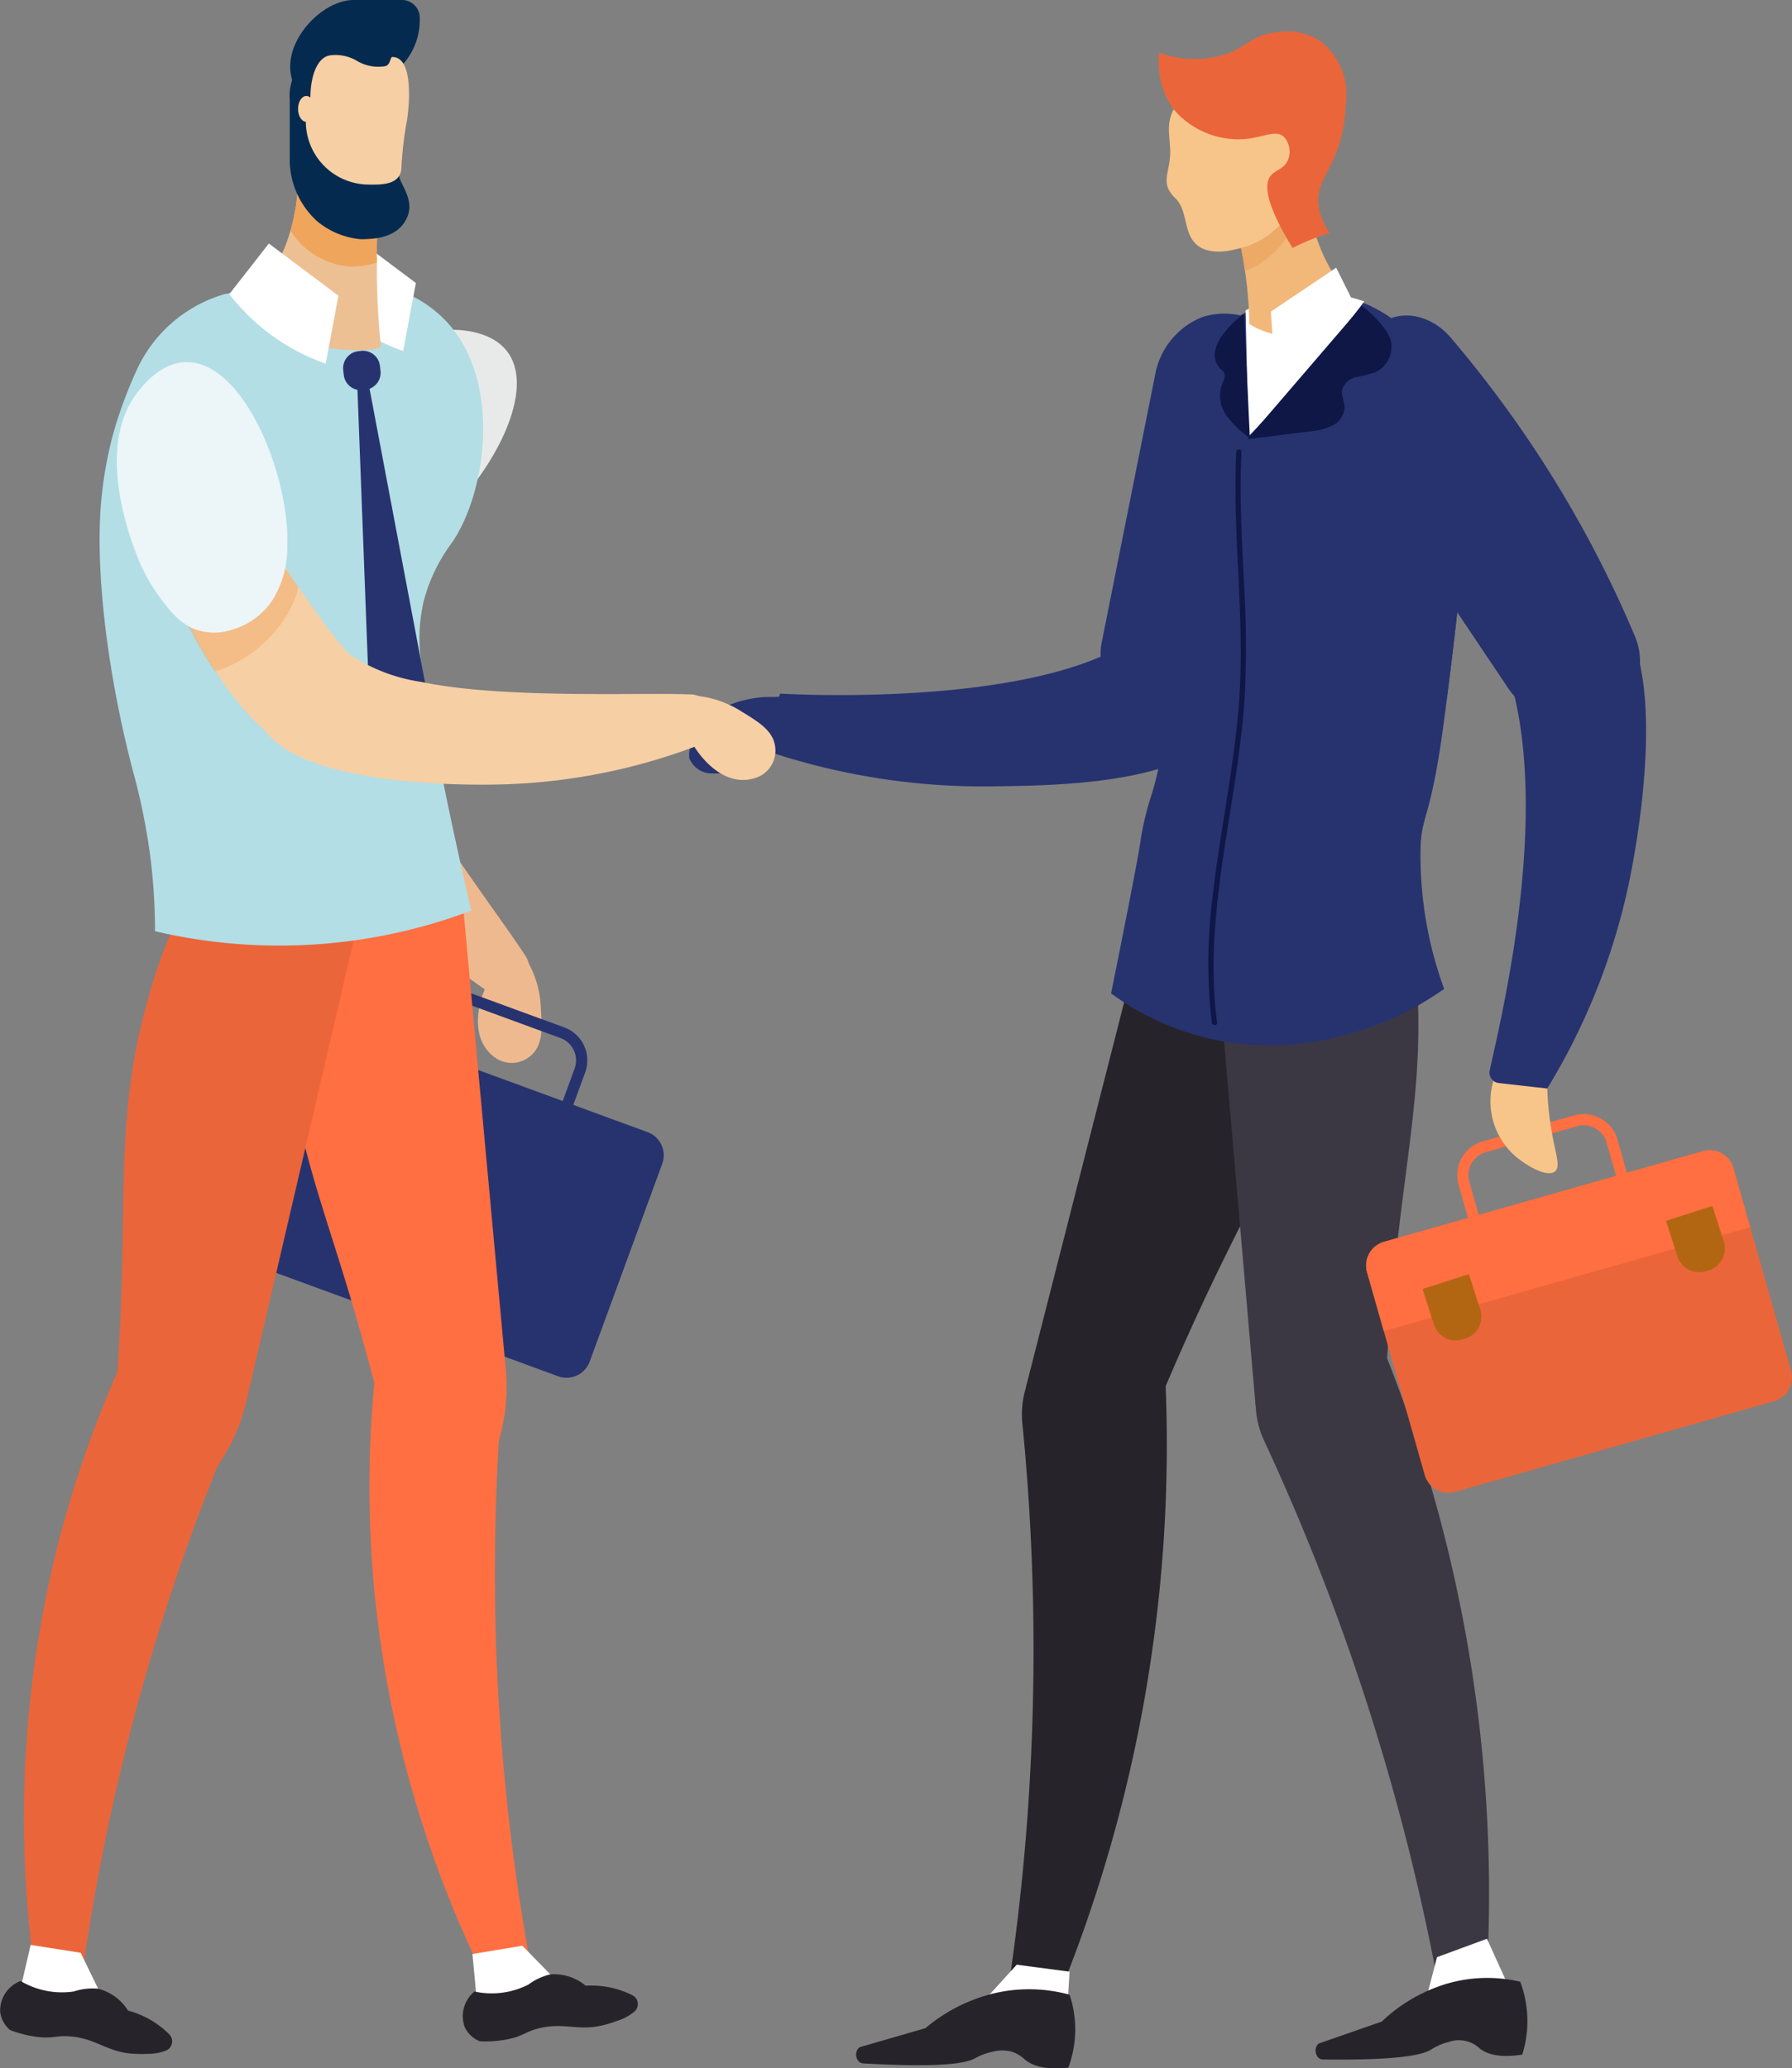 <svg xmlns="http://www.w3.org/2000/svg" width="150.898" height="174.164" viewBox="0 0 150.898 174.164"><rect x="0" y="0" width="150.898" height="174.164" fill="#808080" stroke="none"/><g transform="translate(-1013 -1051)"><g transform="translate(1071.004 1077.401)"><path d="M143.454,149.538a2.044,2.044,0,0,1-1.977-1.279,2.5,2.5,0,0,1,.627-1.96,7.509,7.509,0,0,1,2.6-2.469,9.471,9.471,0,0,1,3.953-.73c1.247-.049,2.682-.02,3.494.931,2.063,2.419-1.489,2.723-2.813,3.248C147.383,148.049,145.669,149.644,143.454,149.538Z" transform="translate(-141.435 -110.812)" fill="#27336f"/><path d="M158.778,132.1a57.183,57.183,0,0,0,18.281,2.764c6.778-.094,18.187-.25,21.447-6.742,2.231-4.437.287-11.1-2.255-11.716-1.833-.443-3.022,2.493-6.249,5.273-7.89,6.791-30.763,5.372-30.763,5.372h0A8.6,8.6,0,0,0,158.778,132.1Z" transform="translate(-151.55 -95.046)" fill="#27336f"/><path d="M229.822,99.943a18.834,18.834,0,0,1-1.94-2.911s-2.354-2.173-1.817-4.868q2.282-11.441,4.568-22.886a6.463,6.463,0,0,1,3.924-4.6,6.132,6.132,0,0,1,4.781.459,6.3,6.3,0,0,1,2.136,1.558c2.7,3.067.582,7.234-1.534,18.916a36.429,36.429,0,0,1-1.616,6.282,31.538,31.538,0,0,1-1.94,4.519c-1.177,2.194-1.89,3.432-3.289,3.887A4.485,4.485,0,0,1,229.822,99.943Z" transform="translate(-191.314 -64.383)" fill="#27336f"/></g><path d="M236.182,181.49c-1.825,9.407-5.29,15.136-9.341,23.472a217.364,217.364,0,0,0-8.78,20.8,10.811,10.811,0,0,1-5.708-6.094c-1.431-3.621-1.948-3.719-1.718-4.892L222.7,167.487c.472-.185,9.255-3.5,12.987,1.357C236.17,169.471,238,172.1,236.182,181.49Z" transform="translate(888.777 952.946)" fill="#26242a"/><path d="M211.7,329.46l-4.6.168a192.181,192.181,0,0,0,2.063-24.682,193.068,193.068,0,0,0-.9-22.689,7.617,7.617,0,0,1,1-4.662,4.78,4.78,0,0,1,2.784-2.321c1.484-.381,3.006.812,5.179,1.222a5.4,5.4,0,0,1,3.071,1.948,122.777,122.777,0,0,1-8.6,51.017Z" transform="translate(890.831 888.651)" fill="#26242a"/><path d="M207.7,408.476l-7.828-1.029,3.646-4.006,4.449.586Z" transform="translate(895.097 812.998)" fill="#fff"/><path d="M176.4,414.724c6.266.357,8.587.029,9.378-.422a5.4,5.4,0,0,1,1.587-.582,3.084,3.084,0,0,1,1.579.033,2.988,2.988,0,0,1,1.042.636c.558.476,1.587.914,3.67.689a9.238,9.238,0,0,0,.107-6.139,12.905,12.905,0,0,0-6.307-.131,14.1,14.1,0,0,0-5.835,2.948l-5.528,1.6C175.55,413.736,175.771,414.712,176.4,414.724Z" transform="translate(909.305 810.026)" fill="#26242a"/><path d="M264.886,172.776c1.378,9.481,0,16.03-1.078,25.24a216.692,216.692,0,0,0-1.431,22.529,10.82,10.82,0,0,1-7.4-3.871c-2.542-2.944-3.063-2.87-3.235-4.051L247.54,164c.385-.328,7.582-6.352,12.708-3C260.908,161.433,263.508,163.316,264.886,172.776Z" transform="translate(866.975 956.617)" fill="#3b3843"/><path d="M277.363,327.216l-4.285,1.677a192.767,192.767,0,0,0-14.521-45.1,7.656,7.656,0,0,1-.595-4.732,4.763,4.763,0,0,1,1.866-3.108c1.275-.849,3.108-.226,5.29-.558a5.37,5.37,0,0,1,3.539.824,122.7,122.7,0,0,1,8.706,51Z" transform="translate(860.911 888.566)" fill="#3b3843"/><path d="M299.15,402.17l-7.41,2.731,1.366-5.241,4.207-1.55Z" transform="translate(840.9 816.143)" fill="#fff"/><path d="M256.416,94.543c-.057.459-.119.935-.185,1.423,0,.041-.012.086-.016.127-1.119,8.632-1.944,8.115-2.009,11.006a32.664,32.664,0,0,0,1.989,11.822,25.68,25.68,0,0,1-8.718,3.978,23.116,23.116,0,0,1-10.231.377,22.835,22.835,0,0,1-9.1-3.978c1.37-6.791,2.239-11.244,2.456-12.688a24.029,24.029,0,0,1,.64-3.006c.135-.488.254-.845.316-1.05,1.6-5.04,1.882-13.405,1.386-17.038-.193-1.386-.422-2.5-.574-4.023,0-.041-.086-.947-.131-1.9-.209-4.519-.328-7.131.353-9.514,1.48-5.171,6.315-7.812,6.688-8.009l.185-.094a12.792,12.792,0,0,1,8.8-1.2c.221.057.439.127.66.2a11.4,11.4,0,0,1,3.354,1.874c.3.23.57.467.824.709.049.045.1.09.144.135A12.97,12.97,0,0,1,256.1,67.86a54.672,54.672,0,0,1,1.5,7.787C258.04,79.255,258,82.122,256.416,94.543Z" transform="translate(878.413 1015.351)" fill="#27336f"/><path d="M265.753,60.868c-1.279,1.694-2.665,3.436-4.17,5.212-1.89,2.235-3.764,4.285-5.589,6.159q-.117-5.308-.234-10.613a12.209,12.209,0,0,1,3.5-1.255A12.529,12.529,0,0,1,265.753,60.868Z" transform="translate(862.125 1015.515)" fill="#fff"/><g transform="translate(1110.577 1053.652)"><path d="M252.26,40.166a36.621,36.621,0,0,1,1.226,4.974c.062.353.115.7.164,1.037a36.422,36.422,0,0,1,.369,4.462,6.377,6.377,0,0,0,5.327.681,6.173,6.173,0,0,0,3.3-2.809,14.831,14.831,0,0,1-2.227-3.322,15.062,15.062,0,0,1-1.5-5.61c-.271.025-.541.049-.812.07Z" transform="translate(-246.387 -26.002)" fill="#f2b879"/><path d="M252.26,40.267a36.621,36.621,0,0,1,1.226,4.974c.062.353.115.7.164,1.037a5.8,5.8,0,0,0,1.616-.906,6.8,6.8,0,0,0,2.862-4.4,5.043,5.043,0,0,0-.021-1.218Z" transform="translate(-246.387 -26.102)" fill="#eda966"/><path d="M240.3,26.315c.976.947.685,2.682,1.583,3.7.837.951,2.333.882,3.559.558a6.788,6.788,0,0,0,4.351-2.94,8.308,8.308,0,0,0,.8-3.617c.115-2.108.025-4.429-1.366-6.016a5.812,5.812,0,0,0-5.048-1.673c-2.091.246-4.322,1.648-4.433,3.937-.041.845.16,1.677.09,2.526C239.7,24.392,239.053,25.11,240.3,26.315Z" transform="translate(-238.888 -12.257)" fill="#f7c589"/><path d="M249.2,24.7a18.573,18.573,0,0,1,2.022-.894c.381-.144.75-.267,1.107-.373a5.082,5.082,0,0,1-.951-2.473c-.152-1.751,1.037-2.665,1.776-5.073a11.879,11.879,0,0,0,.517-3.182,5.7,5.7,0,0,0-2.2-5.487,5.568,5.568,0,0,0-3.892-.656c-1.755.283-2.272,1.156-3.814,1.755a8.511,8.511,0,0,1-5.778-.07,6.684,6.684,0,0,0,1.185,4.753,7.156,7.156,0,0,0,5.975,2.526c1.579-.119,2.616-.82,3.322-.193a1.842,1.842,0,0,1,.361,1.915c-.3.783-1.05.878-1.443,1.337C246.8,19.263,246.858,20.854,249.2,24.7Z" transform="translate(-237.938 -6.468)" fill="#eb653a"/></g><path d="M251.915,64.42a8.4,8.4,0,0,0-1.632,1.558,3.6,3.6,0,0,0-.8,1.521,1.688,1.688,0,0,0,.463,1.587,1.349,1.349,0,0,1,.238.221c.234.32-.012.755-.156,1.128a2.874,2.874,0,0,0,.418,2.583A8.495,8.495,0,0,0,252.4,74.9Z" transform="translate(865.847 1012.997)" fill="#0e1746"/><g transform="translate(1114.746 1088.848)"><path d="M250.456,92.512c-.308,6.393.574,12.77.34,19.158-.226,6.233-1.673,12.327-2.354,18.506a42.872,42.872,0,0,0-.041,10.379c.037.279.48.283.443,0-.824-6.2.254-12.384,1.222-18.5.476-3.018.927-6.049,1.115-9.1a88.566,88.566,0,0,0-.082-9.563c-.172-3.625-.373-7.254-.2-10.887.008-.283-.435-.279-.447,0Z" transform="translate(-248.104 -92.297)" fill="#0e1746"/></g><path d="M285.174,99.245l-7.414-18.33c-2.075-5.126-.275-10.69,4.015-12.429.078-.033.16-.062.238-.086a12.971,12.971,0,0,1,2.854,4.166,54.668,54.668,0,0,1,1.5,7.787C286.8,83.958,286.757,86.824,285.174,99.245Z" transform="translate(849.655 1010.649)" fill="#27336f"/><g transform="translate(1135.708 1144.805)"><path d="M314.431,239.2a2.792,2.792,0,0,1-.16.336,2.957,2.957,0,0,1-1.776,1.407l-7.693,2.186a2.958,2.958,0,0,1-3.654-2.038l-1.813-6.381a2.958,2.958,0,0,1,2.038-3.654l7.693-2.186a2.958,2.958,0,0,1,3.654,2.038l1.813,6.381A2.989,2.989,0,0,1,314.431,239.2Zm-14.119-6.049a2.008,2.008,0,0,0-.07,1.3l1.813,6.381a2.015,2.015,0,0,0,2.485,1.386l7.693-2.186a2.01,2.01,0,0,0,1.382-2.485l-1.812-6.381a2.01,2.01,0,0,0-2.485-1.382l-7.693,2.186A2,2,0,0,0,300.313,233.148Z" transform="translate(-299.223 -228.753)" fill="#ff6f41"/></g><path d="M314.864,257.324l-26.855,7.631a2.078,2.078,0,0,1-2.567-1.435l-3.436-12.089-1.411-4.966a2.077,2.077,0,0,1,1.431-2.567l26.855-7.631a2.078,2.078,0,0,1,2.567,1.435l1.411,4.966,3.436,12.089A2.077,2.077,0,0,1,314.864,257.324Z" transform="translate(847.522 911.666)" fill="#eb653a"/><path d="M312.859,242.668l-30.854,8.763-1.411-4.966a2.077,2.077,0,0,1,1.431-2.567l26.855-7.631a2.077,2.077,0,0,1,2.567,1.435Z" transform="translate(847.522 911.666)" fill="#ff6f41"/><path d="M345.741,253.081l-.23.074a1.931,1.931,0,0,1-2.428-1.247l-.939-2.924a.072.072,0,0,1,.045-.09l3.769-1.21a.072.072,0,0,1,.09.045l.939,2.924A1.924,1.924,0,0,1,345.741,253.081Z" transform="translate(811.166 904.885)" fill="#b36612"/><path d="M295.741,267.081l-.23.074a1.931,1.931,0,0,1-2.428-1.247l-.939-2.924a.072.072,0,0,1,.045-.09l3.769-1.21a.072.072,0,0,1,.09.045l.939,2.924A1.924,1.924,0,0,1,295.741,267.081Z" transform="translate(840.663 896.626)" fill="#b36612"/><path d="M308,226.6a6.154,6.154,0,0,1-1.271-7.287c1.366.242,2.735.488,4.1.73a25.4,25.4,0,0,0,.111,2.6c.32,3.432,1.165,4.872.549,5.376C310.817,228.565,308.984,227.5,308,226.6Z" transform="translate(832.451 921.622)" fill="#f7c589"/><path d="M310.708,163.682a54.95,54.95,0,0,0,6.992-17.867c.385-1.94,3.933-19.86-2.444-23.148-2.366-1.218-6.106-.431-7.492,1.571-1.226,1.771-.385,4.174.033,5.774,3.01,11.552-1.009,27.893-1.936,32.149a.886.886,0,0,0,.767,1.062C307.986,163.374,309.347,163.53,310.708,163.682Z" transform="translate(832.581 978.977)" fill="#27336f"/><path d="M297.591,97.954l-3.055.5a5.193,5.193,0,0,1-4.974-2.444L277.715,78.369c-3.084-4.593-2.469-10.408,1.374-12.987h0c1.7-1.14,4.142-.6,5.725,1.251A97.02,97.02,0,0,1,294.852,80.8a95.852,95.852,0,0,1,5.474,10.965C301.519,94.608,300.224,97.519,297.591,97.954Z" transform="translate(850.332 1012.781)" fill="#27336f"/><path d="M256.12,74.042q2.62-.332,5.245-.66a5.355,5.355,0,0,0,1.9-.48,1.842,1.842,0,0,0,1.046-1.554c-.008-.5-.3-.984-.205-1.472a1.571,1.571,0,0,1,1.189-1.07,13.045,13.045,0,0,0,1.632-.418,2.348,2.348,0,0,0,1.222-2.829,3.7,3.7,0,0,0-.656-1.078,10.053,10.053,0,0,0-1.722-1.669Z" transform="translate(861.913 1013.946)" fill="#0e1746"/><path d="M270.772,413.028c6.1.074,8.337-.353,9.087-.837a5.165,5.165,0,0,1,1.517-.652,2.563,2.563,0,0,1,2.571.549c.562.451,1.579.841,3.592.525a9.438,9.438,0,0,0-.172-6.135,12.173,12.173,0,0,0-6.13.152,13.591,13.591,0,0,0-5.536,3.207l-5.294,1.841C269.894,412.081,270.153,413.044,270.772,413.028Z" transform="translate(853.646 811.394)" fill="#26242a"/><path d="M267.779,57.623a13.139,13.139,0,0,1-6.536,5.4c-.094-1.452-.189-2.907-.283-4.359q2.75-1.845,5.495-3.695C266.9,55.852,267.337,56.737,267.779,57.623Z" transform="translate(859.058 1018.572)" fill="#fff"/><path d="M59.261,116.7a2.256,2.256,0,0,1-1.308.869,1.877,1.877,0,0,1-.886-.066l-1.222-.39a4.445,4.445,0,0,1-2.62-.869c-2.284-1.8-2.444-6.426-.365-11.9.336-.89.734-1.8,1.193-2.731q1.31-2.59,2.612-5.183l9.1,2.907a32.759,32.759,0,0,0-3.17,6.955c-.472,1.279-.767,2.083-.9,2.5a40.066,40.066,0,0,0-1.312,5.2A4.993,4.993,0,0,1,59.261,116.7Z" transform="translate(982.683 994.113)" fill="#efb98f"/><path d="M99.676,203.929a3.351,3.351,0,0,1-.832-.775c-1.443-1.895-.3-4.687-.16-5.007q1.409-1.771,2.813-3.547a8.321,8.321,0,0,1,1.115,1.735,8.637,8.637,0,0,1,.812,3.375c.1,1.575.189,2.977-.73,3.875a2.512,2.512,0,0,1-1.439.705A2.449,2.449,0,0,1,99.676,203.929Z" transform="translate(955.12 936.199)" fill="#efb98f"/><path d="M71.061,154.671a50.1,50.1,0,0,1-12.171-11.679c-1.066-1.448-11.006-14.939-7.033-20.056,1.981-2.555,7.32-2.887,8.841-.98.714.894-.16,1.972-.144,4.548a14.663,14.663,0,0,0,1.562,6.049c2.743,6.442,9.969,15.73,12.118,19.1a1.757,1.757,0,0,1,.336,1.337C74.289,154.048,72.468,154.483,71.061,154.671Z" transform="translate(982.964 979.774)" fill="#efb98f"/><path d="M65.5,103.921c-2.682,1.2-7.029.615-9.891-1.657.336-.89.734-1.8,1.193-2.731q1.31-2.59,2.612-5.183l9.1,2.907A30.167,30.167,0,0,0,65.5,103.921Z" transform="translate(980.2 995.34)" fill="#eda264" opacity="0.53"/><path d="M73.718,67.71c-5.7-.25-10.162,6.262-11.191,7.763A15.654,15.654,0,0,0,60.4,80.11a6.157,6.157,0,0,0-.283,2.7,4.772,4.772,0,0,0,1.755,2.838,6.112,6.112,0,0,0,3.933,1.423,8.31,8.31,0,0,0,4.535-1.562c5.056-3.256,10.6-11.888,7.906-15.825C76.99,67.853,74.423,67.739,73.718,67.71Z" transform="translate(977.568 1011.06)" fill="#e8eaea"/><g transform="translate(1046.742 1134.584)"><path d="M94.308,218.272a2.529,2.529,0,0,1-.328.176,2.949,2.949,0,0,1-2.264.094l-7.508-2.752a2.96,2.96,0,0,1-1.759-3.8l2.284-6.225a2.964,2.964,0,0,1,3.8-1.759l7.508,2.752a2.96,2.96,0,0,1,1.759,3.8l-2.284,6.225A2.926,2.926,0,0,1,94.308,218.272Zm-7.865-13.188a2,2,0,0,0-.82,1.013l-2.284,6.225a2.013,2.013,0,0,0,1.2,2.579l7.508,2.752a2.007,2.007,0,0,0,2.579-1.193l2.284-6.229a2.007,2.007,0,0,0-1.193-2.579L88.207,204.9A2,2,0,0,0,86.443,205.084Z" transform="translate(-82.268 -203.829)" fill="#27336f"/></g><path d="M74.9,239.019l-26.212-9.612a2.077,2.077,0,0,1-1.234-2.67l6.106-16.649a2.077,2.077,0,0,1,2.67-1.234l26.212,9.612a2.077,2.077,0,0,1,1.234,2.67L77.57,237.785A2.078,2.078,0,0,1,74.9,239.019Z" transform="translate(985.087 927.866)" fill="#27336f"/><path d="M56.536,188.134c.308,9.1,2.706,15,5.261,23.435,1.132,3.732,2.534,8.747,3.9,14.881a4.055,4.055,0,0,0,7.5,1.1.014.014,0,0,1,0-.008l.012-.025A16.091,16.091,0,0,0,75.1,218.36q-1.821-19.751-3.641-39.5a3.349,3.349,0,0,0-2-2.772c-2.645-1.148-7.521-2.641-10.567.242C58.345,176.849,56.229,179.051,56.536,188.134Z" transform="translate(980.492 947.96)" fill="#ff6f41"/><path d="M83.063,329.558l4.375.012A183.367,183.367,0,0,1,84.8,284.593a7.261,7.261,0,0,0-1.1-4.4,4.544,4.544,0,0,0-2.723-2.116c-1.279-.283-2.477.246-4.88,1.329-.775.349-1.4.677-1.821.9a92.857,92.857,0,0,0,.066,18.4A94.006,94.006,0,0,0,83.063,329.558Z" transform="translate(970.257 886.996)" fill="#ff6f41"/><path d="M95.4,404.457l7.406-1.23-3.6-3.687-4.2.7Z" transform="translate(957.777 815.299)" fill="#fff"/><path d="M94.423,411.018a9.7,9.7,0,0,0,2.1-.127c1.575-.267,1.669-.689,2.961-.988,2.05-.476,3.211.258,5.245-.221a11,11,0,0,0,1.3-.4,4.028,4.028,0,0,0,.865-.385,4.323,4.323,0,0,0,.541-.377.838.838,0,0,0-.152-1.374c-.2-.1-.4-.193-.623-.279a7.746,7.746,0,0,0-3.322-.529,4.152,4.152,0,0,0-2.993-.951,5.067,5.067,0,0,0-1.845.861,6.817,6.817,0,0,1-4.531.578,2.679,2.679,0,0,0-.824,2.977A2.351,2.351,0,0,0,94.423,411.018Z" transform="translate(958.983 811.87)" fill="#26242a"/><path d="M25.96,187.574c-2.575,8.739-2.161,15.091-2.391,23.9-.1,3.9-.353,9.1-.992,15.353a4.057,4.057,0,0,0,6.774,3.408l.008-.008.021-.02a16.087,16.087,0,0,0,4.675-8.1q4.5-19.314,8.993-38.633a3.364,3.364,0,0,0-1.025-3.264c-2.145-1.923-6.3-4.876-10.1-3.1C31.234,177.433,28.531,178.856,25.96,187.574Z" transform="translate(999.701 946.838)" fill="#eb653a"/><path d="M5.658,330.2l4.15,1.39a183.1,183.1,0,0,1,11.671-43.517,7.242,7.242,0,0,0,.34-4.519A4.535,4.535,0,0,0,19.9,280.69c-1.124-.673-2.428-.545-5.052-.279-.849.086-1.542.2-2.013.283A93.047,93.047,0,0,0,7.1,298.175,94.144,94.144,0,0,0,5.658,330.2Z" transform="translate(1010.108 885.704)" fill="#eb653a"/><path d="M3.94,403.509l7.422,1.165L9.111,400.04,4.9,399.38Z" transform="translate(1010.682 815.393)" fill="#fff"/><path d="M.835,410.908a9.915,9.915,0,0,0,2.026.541c1.579.242,1.8-.127,3.121,0,2.1.193,2.969,1.259,5.048,1.439a10.735,10.735,0,0,0,1.357.025,4.324,4.324,0,0,0,.943-.09,4.244,4.244,0,0,0,.632-.189.838.838,0,0,0,.287-1.353c-.156-.156-.32-.312-.5-.463a7.677,7.677,0,0,0-2.985-1.55,4.155,4.155,0,0,0-2.542-1.845,5.172,5.172,0,0,0-2.026.234,6.818,6.818,0,0,1-4.482-.882,2.668,2.668,0,0,0-1.718,2.567A2.365,2.365,0,0,0,.835,410.908Z" transform="translate(1013.016 811.034)" fill="#26242a"/><path d="M25.1,111.868a45.846,45.846,0,0,0,26.626-1.73c-2.1-9.1-3.477-16.267-4.125-20.368a13.915,13.915,0,0,1,.131-5.725,14.2,14.2,0,0,1,2.395-4.925c2.9-4.293,4.06-13.229-.152-18.215C45.383,55.467,36.189,56.755,35,57.067c-.984.258-3.129,1.033-4.031,1.152A11.721,11.721,0,0,0,23.5,64.743a36.212,36.212,0,0,0-2.05,5.716,33.813,33.813,0,0,0-.828,4.646c-.636,5.733.365,14.6,2.575,23.116a53.471,53.471,0,0,1,1.509,7.394A50.267,50.267,0,0,1,25.1,111.868Z" transform="translate(1000.954 1017.545)" fill="#b3dee5"/><g transform="translate(1041.898 1080.544)"><path d="M79.4,105.244l-5.027.566L73.31,77.8l.886-.1Z" transform="translate(-72.14 -75.382)" fill="#27336f"/><path d="M78.789,147.658l-.164.016-2.715-2.239,5.027-.566Z" transform="translate(-73.674 -115.008)" fill="#27336f"/><path d="M72.328,75.321l-.221.025a1.442,1.442,0,0,1-1.6-1.271l-.045-.4a1.442,1.442,0,0,1,1.271-1.6l.221-.025a1.442,1.442,0,0,1,1.6,1.271l.045.4A1.438,1.438,0,0,1,72.328,75.321Z" transform="translate(-70.457 -72.047)" fill="#27336f"/></g><path d="M71.1,57.526a17.6,17.6,0,0,1-8.119-5.856q1.667-2.128,3.33-4.261L72.166,51.8Q71.63,54.668,71.1,57.526Z" transform="translate(975.852 1023.031)" fill="#fff"/><path d="M49.68,44.038c4.031,3.838,11.4,3.674,11.7,3.071a62.066,62.066,0,0,1-.344-7.07,21.473,21.473,0,0,1,.152-3.674L54.285,30.42a17.446,17.446,0,0,1-.517,6.934,14.841,14.841,0,0,1-4.088,6.684Z" transform="translate(983.698 1033.054)" fill="#edc094"/><path d="M59.65,37.348a6.1,6.1,0,0,0,1.279,1.509,6.587,6.587,0,0,0,3.531,1.513,2.113,2.113,0,0,0,.361.008,6.25,6.25,0,0,0,2.1-.349,21.475,21.475,0,0,1,.152-3.674L60.167,30.41A17.468,17.468,0,0,1,59.65,37.348Z" transform="translate(977.817 1033.06)" fill="#efa55b"/><path d="M65.317,26.484a2.676,2.676,0,0,0,.361.012c.595-.033,2.444.008,3.4-1.337,1.247-1.747-.353-3.244-.385-4.031-.094-2.485.57-3.658.574-6.139v-.053a4.183,4.183,0,0,0-4.191-4.166H62.5a1.855,1.855,0,0,0-.451.049,3.237,3.237,0,0,0-1.2.549,4.048,4.048,0,0,0-1.37,3.375c0,.045,0,.086,0,.131V19.6a7.035,7.035,0,0,0,2.3,5.376A6.674,6.674,0,0,0,65.317,26.484Z" transform="translate(977.919 1044.646)" fill="#052a4f"/><path d="M62.234,7.291H64.9A5.6,5.6,0,0,0,70.485,1.7V1.489A1.494,1.494,0,0,0,69,0H64.92c-2.743,0-6.139,3.646-5.179,6.717h0C59.737,7.98,60.967,7.291,62.234,7.291Z" transform="translate(977.861 1051)" fill="#052a4f"/><path d="M68.087,22.2h.455c1.267,0,2.3-.271,2.3-1.534a31.091,31.091,0,0,1,.385-3.453c.144-.5.89-5.757-1.152-5.757-.193,0-.131.619-.574.767a3.518,3.518,0,0,1-2.276-.365l-.086-.049a3.557,3.557,0,0,0-2.3-.492c-1.013.139-1.628,1.554-1.665,3.424a2.334,2.334,0,0,1-.033.34l-.312,1.612a1.82,1.82,0,0,0-.037.422A5.32,5.32,0,0,0,68.087,22.2Z" transform="translate(975.965 1044.343)" fill="#f7cfa4"/><path d="M61.19,20.8c0,.6.312,1.091.7,1.091s.7-.488.7-1.091-.312-1.091-.7-1.091S61.19,20.2,61.19,20.8Z" transform="translate(976.908 1039.372)" fill="#f7cfa4"/><path d="M55.189,60.126a17.6,17.6,0,0,1-8.119-5.856q1.667-2.128,3.33-4.261L56.256,54.4Q55.727,57.262,55.189,60.126Z" transform="translate(985.238 1021.497)" fill="#fff"/><g transform="translate(1022.836 1081.489)"><path d="M53.05,122.156a2.283,2.283,0,0,1-.037,1.571,1.9,1.9,0,0,1-.562.689l-1.021.775a4.418,4.418,0,0,1-2.218,1.644c-2.78.837-6.664-1.689-9.948-6.536-.533-.787-1.054-1.636-1.55-2.542l-2.743-5.118,7.607-5.778a32.983,32.983,0,0,0,3.871,6.59c.775,1.119,1.263,1.825,1.53,2.173a40.264,40.264,0,0,0,3.5,4.06A5.033,5.033,0,0,1,53.05,122.156Z" transform="translate(-30.459 -93.528)" fill="#f7cfa4"/><path d="M146.1,149.683a3.433,3.433,0,0,1-1.111.238c-2.378.094-4.006-2.452-4.191-2.743q-.646-2.171-1.288-4.339a8.226,8.226,0,0,1,2.063.086A8.693,8.693,0,0,1,144.8,144.2c1.345.82,2.547,1.554,2.752,2.821a2.408,2.408,0,0,1-1.456,2.665Z" transform="translate(-92.131 -114.736)" fill="#f7cfa4"/><path d="M89.634,138.311a50.035,50.035,0,0,1-16.55,3.256c-1.8.041-18.552.431-20.458-5.761-.951-3.088,1.841-7.652,4.277-7.8,1.144-.07,1.521,1.263,3.641,2.727a14.718,14.718,0,0,0,5.848,2.2c6.848,1.452,18.6.873,22.595,1.054a1.755,1.755,0,0,1,1.288.492C90.979,135.314,90.286,137.052,89.634,138.311Z" transform="translate(-40.762 -106.002)" fill="#f7cfa4"/><path d="M44.95,111.42c-.558,2.887-3.531,6.106-7.037,7.147-.533-.787-1.054-1.636-1.55-2.542l-2.743-5.118,7.607-5.778A30.278,30.278,0,0,0,44.95,111.42Z" transform="translate(-29.663 -92.508)" fill="#f2ac6d" opacity="0.53"/><path d="M25.692,76.921c-3.481,4.527-.714,11.913-.074,13.618a15.712,15.712,0,0,0,2.575,4.4,6.184,6.184,0,0,0,2.05,1.784,4.753,4.753,0,0,0,3.33.193A6.142,6.142,0,0,0,37,94.517a8.311,8.311,0,0,0,1.325-4.609c.238-6.008-3.641-15.5-8.411-15.558C27.69,74.325,26.123,76.363,25.692,76.921Z" transform="translate(-23.97 -74.349)" fill="#ecf5f7"/></g></g></svg>